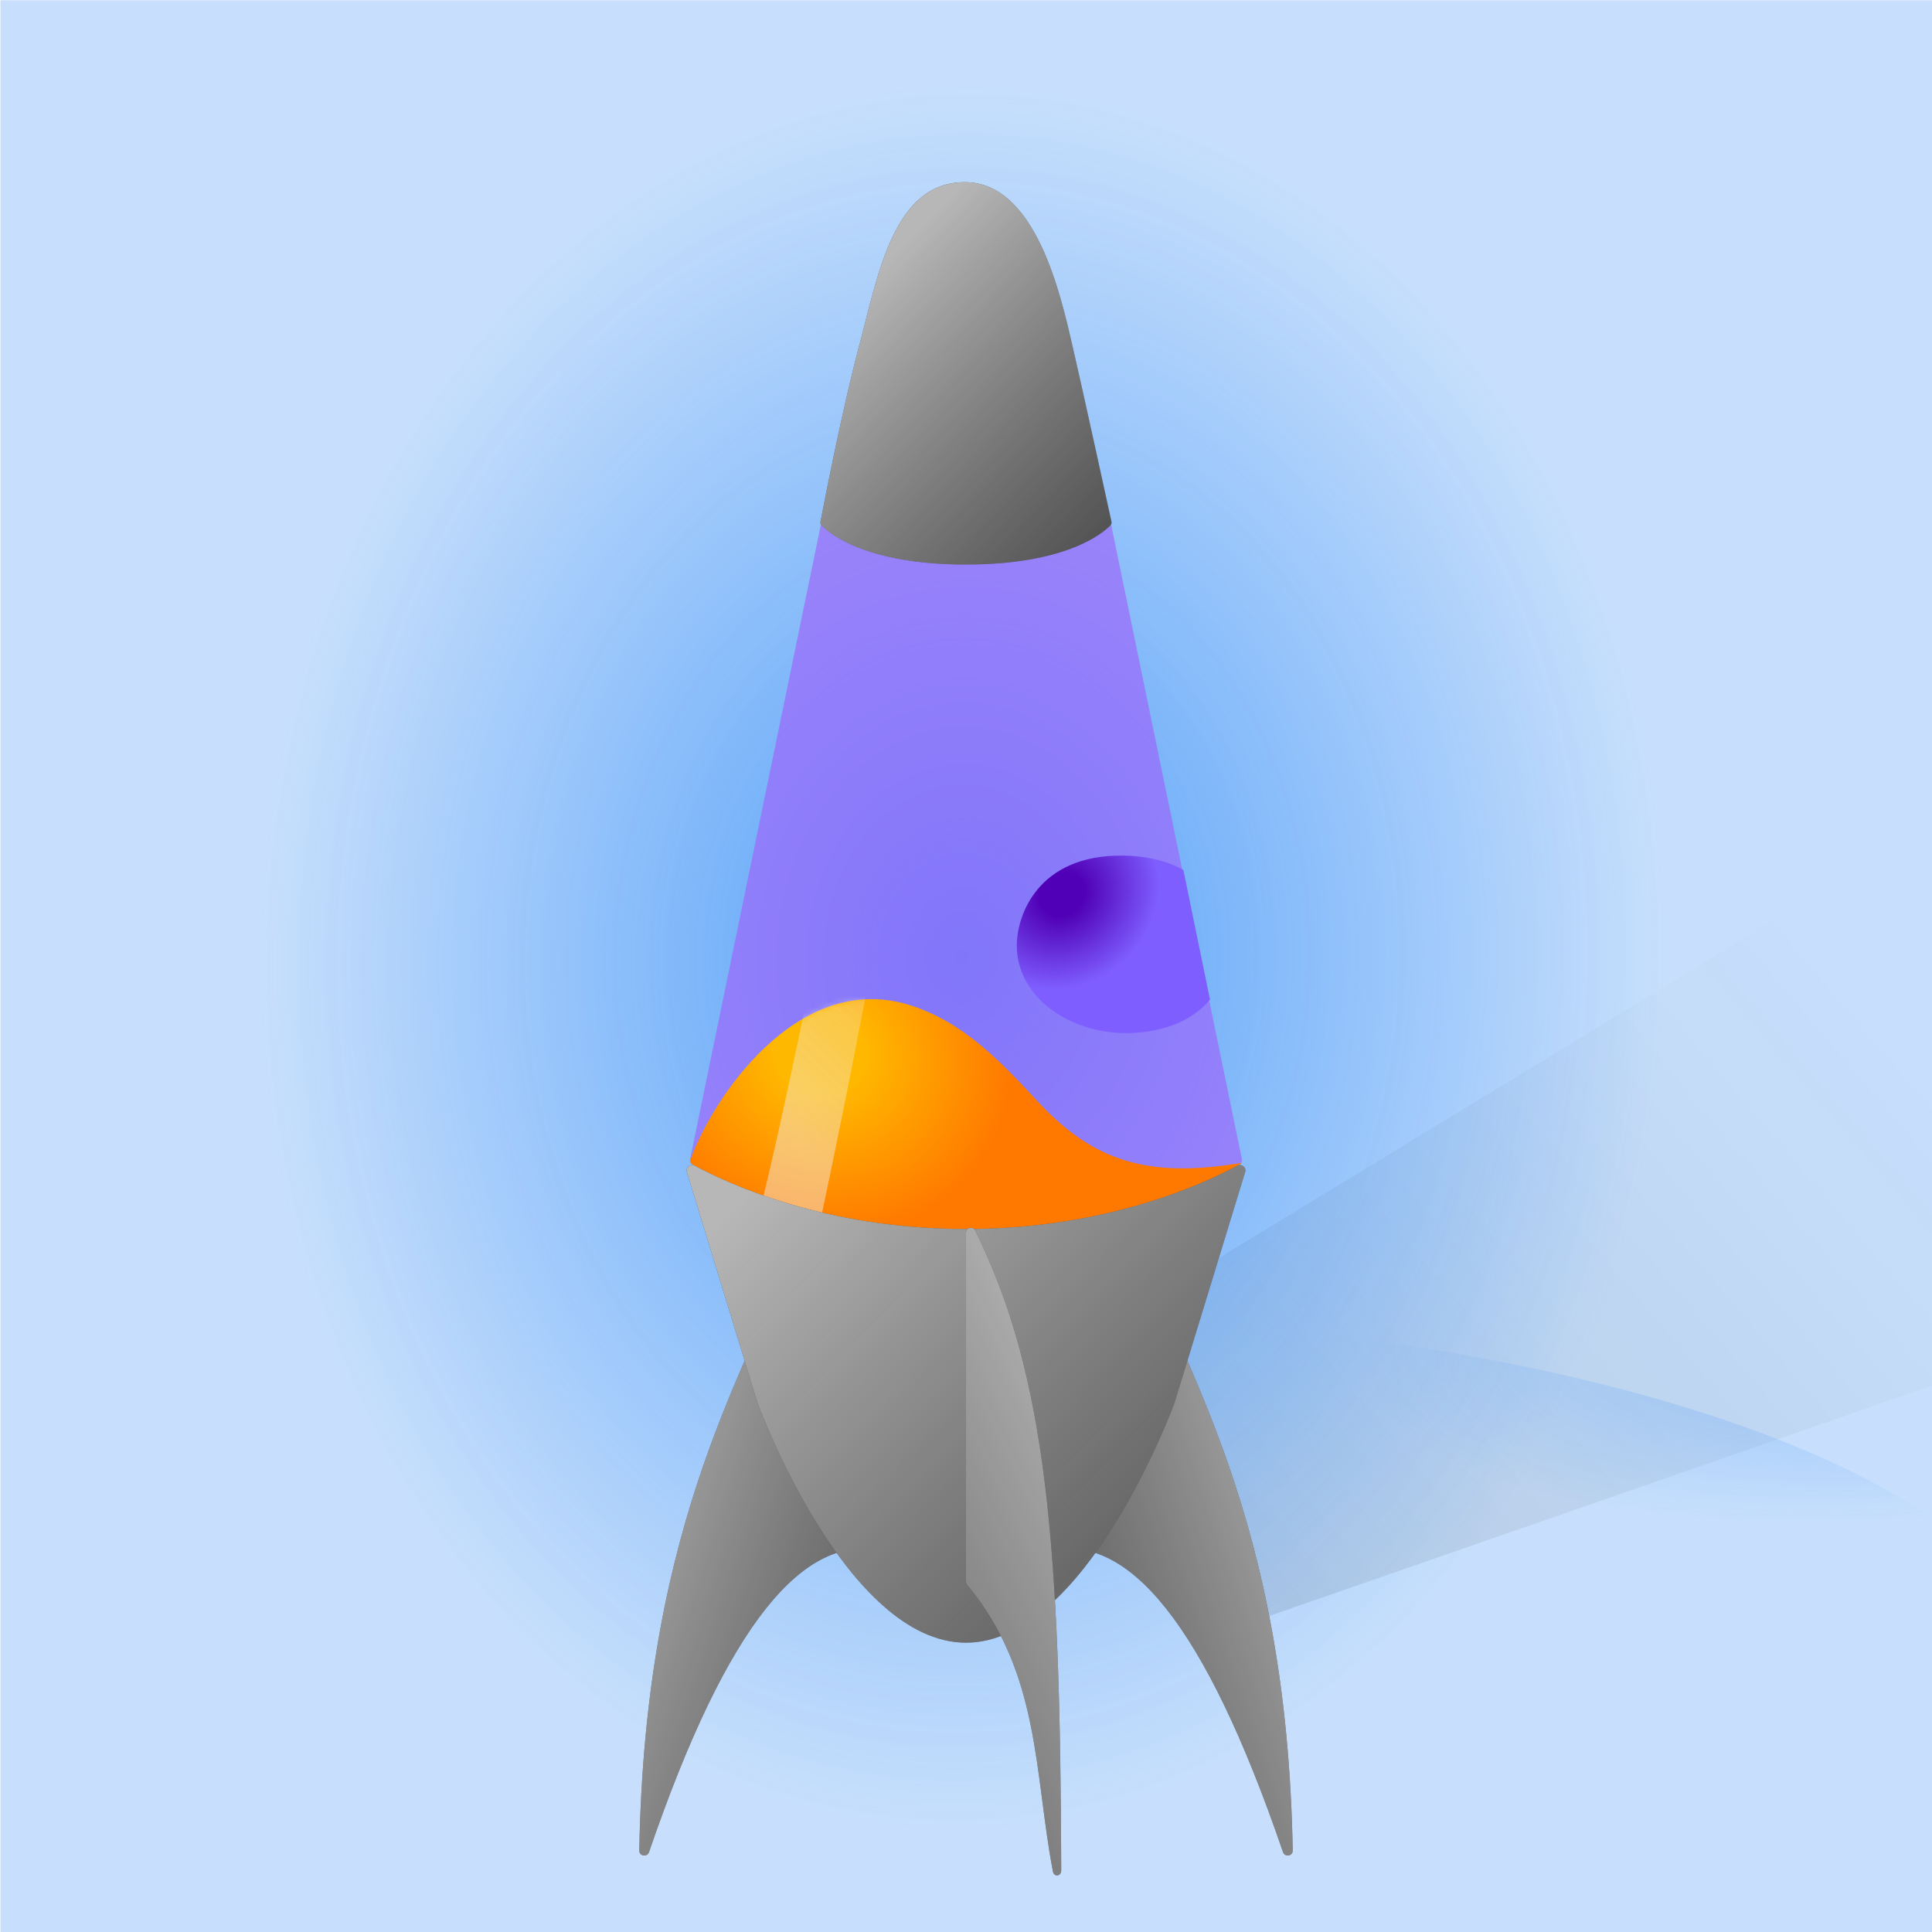 
    <svg width="350" height="350" viewBox="0 0 350 350" fill="none" xmlns="http://www.w3.org/2000/svg">
    
  <!-- CottonCandy BG -->
  <g clip-path="url(#clip0_28_276)">
  <rect width="350" height="350" fill="white"/>
  <rect x="0.079" y="0.044" width="350" height="350" fill="#2183F7" fill-opacity="0.25"/>
  <path d="M135.979 279.538L354.5 146.5L430.987 222.879L217.56 297.049C217.56 297.049 203 274 182 273C161 272 135.979 279.538 135.979 279.538Z" fill="url(#paint0_linear_28_276)" fill-opacity="0.1"/>
  <g opacity="0.45" filter="url(#filter0_f_28_276)">
  <ellipse rx="194.596" ry="66.764" transform="matrix(1 0.002 0.002 -1 176.078 304.638)" fill="url(#paint1_radial_28_276)"/>
  </g>
  <g opacity="0.7" filter="url(#filter1_f_28_276)">
  <ellipse cx="174.396" cy="137.609" rx="196.647" ry="242.448" transform="rotate(0.127 174.396 137.609)" fill="url(#paint2_radial_28_276)"/>
  </g>
  </g>
  <defs>
  <filter id="filter0_f_28_276" x="-23.076" y="233.315" width="398.306" height="142.646" filterUnits="userSpaceOnUse" color-interpolation-filters="sRGB">
  <feFlood flood-opacity="0" result="BackgroundImageFix"/>
  <feBlend mode="normal" in="SourceGraphic" in2="BackgroundImageFix" result="shape"/>
  <feGaussianBlur stdDeviation="2.279" result="effect1_foregroundBlur_28_276"/>
  </filter>
  <filter id="filter1_f_28_276" x="-26.808" y="-109.396" width="402.409" height="494.01" filterUnits="userSpaceOnUse" color-interpolation-filters="sRGB">
  <feFlood flood-opacity="0" result="BackgroundImageFix"/>
  <feBlend mode="normal" in="SourceGraphic" in2="BackgroundImageFix" result="shape"/>
  <feGaussianBlur stdDeviation="2.279" result="effect1_foregroundBlur_28_276"/>
  </filter>
  <linearGradient id="paint0_linear_28_276" x1="194.835" y1="260.638" x2="316.537" y2="156.936" gradientUnits="userSpaceOnUse">
  <stop/>
  <stop offset="1" stop-color="#333333" stop-opacity="0"/>
  </linearGradient>
  <radialGradient id="paint1_radial_28_276" cx="0" cy="0" r="1" gradientUnits="userSpaceOnUse" gradientTransform="translate(194.596 76.624) rotate(99.123) scale(43.977 125.337)">
  <stop stop-color="#2183F7"/>
  <stop offset="1" stop-color="#2183F7" stop-opacity="0"/>
  </radialGradient>
  <radialGradient id="paint2_radial_28_276" cx="0" cy="0" r="1" gradientUnits="userSpaceOnUse" gradientTransform="translate(174.396 173.413) rotate(92.559) scale(157.837 128.153)">
  <stop stop-color="#2183F7"/>
  <stop offset="1" stop-color="#2183F7" stop-opacity="0"/>
  </radialGradient>
  <clipPath id="clip0_28_276">
  <rect width="350" height="350" fill="white"/>
  </clipPath>
  </defs>

    
    
  <!-- Normal Glass -->
    <path d="M148.717 95L125.019 209.98C124.948 210.324 125.078 210.673 125.367 210.873C128.479 213.027 147.033 225 175 225C202.967 225 221.521 213.027 224.633 210.873C224.922 210.673 225.052 210.324 224.981 209.98L201.283 95C201.249 95.067 201.205 95.129 201.15 95.184C199.818 96.524 193.18 102.106 175 102.106C156.82 102.106 150.182 96.524 148.85 95.184C148.795 95.129 148.751 95.067 148.717 95Z" fill="#A15BFA" fill-opacity="0.6"/>
  
    
    
    
    
  <!-- Lava 3 -->
    <!-- Color -->
    <path d="M214.381 157.604L219.2 181.084C217.285 183.349 214.448 185.339 210.334 186.382C197.471 189.642 184.2 182.306 184.2 171.303C184.2 165.801 188.039 154.839 203.392 155.002C208.021 155.051 211.616 156.065 214.381 157.604Z" fill="url(#paint0_radial_931_113862)"/>
<defs>
<radialGradient id="paint0_radial_931_113862" cx="0" cy="0" r="1" gradientUnits="userSpaceOnUse" gradientTransform="translate(192.4 161.977) rotate(48.294) scale(18.572 20.459)">
<stop offset="0.203" style="stop-color: #5000B6;"/>
<stop offset="0.891" style="stop-color: #7E5EFF;"/>
</radialGradient>
</defs>
  
    
  <!-- Lava 4 -->
    <!-- Color -->
    <path d="M225 210.659C220.5 214 200.704 225 175.402 225C147.201 225 128.492 213.024 125.354 210.869C125.163 210.738 125.042 210.543 125 210.328C128.968 198.996 144.393 175.959 164.496 181.99C174.451 184.976 181.421 192.474 187.975 199.525C198.127 210.446 208 213.5 225 210.659C224.675 211.045 225.345 210.27 225 210.659Z" fill="url(#paint0_radial_931_113863)"/>
<mask id="mask0_931_113863" style="mask-type:alpha" maskUnits="userSpaceOnUse" x="124" y="180" width="101" height="45">
<path d="M223.866 211.799C218.236 215.343 200.575 225 175.272 225C147.071 225 128.362 213.003 125.225 210.845C125.034 210.714 124.912 210.519 124.87 210.303C128.839 198.951 144.263 175.875 164.366 181.916C174.321 184.908 181.291 192.418 187.845 199.481C197.997 210.421 207.154 220.288 224.87 210.635C224.545 211.021 224.21 211.409 223.866 211.799Z" fill="url(#paint1_radial_931_113863)"/>
</mask>
<g mask="url(#mask0_931_113863)">
<g filter="url(#filter0_f_931_113863)">
<mask id="mask1_931_113863" style="mask-type:alpha" maskUnits="userSpaceOnUse" x="124" y="94" width="102" height="132">
<path d="M148.862 95.32C148.949 94.896 149.322 94.592 149.755 94.592H200.246C200.679 94.592 201.052 94.896 201.139 95.32L224.993 211.414C225.075 211.811 224.888 212.211 224.527 212.393C220.624 214.365 198.376 225.073 175 225.383C151.578 225.694 129.288 214.434 125.45 212.396C125.1 212.21 124.924 211.818 125.004 211.429L148.862 95.32Z" fill="#577096" fill-opacity="0.75"/>
</mask>
<g mask="url(#mask1_931_113863)">
<g filter="url(#filter1_f_931_113863)">
<path d="M155.407 125.557C156.47 105.273 134.471 86.439 128.929 67.254C133.388 65.453 144.05 71.046 152.675 76.381C163.456 83.049 162.879 109.38 164.625 126.04C166.022 139.368 148.453 223.657 144.015 241.737L131.716 241.093C140.242 214.936 154.587 141.211 155.407 125.557Z" fill="url(#paint2_linear_931_113863)" fill-opacity="0.6"/>
</g>
</g>
</g>
</g>
<defs>
<filter id="filter0_f_931_113863" x="122.591" y="92.313" width="105.59" height="135.355" filterUnits="userSpaceOnUse" color-interpolation-filters="sRGB">
<feFlood flood-opacity="0" result="BackgroundImageFix"/>
<feBlend mode="normal" in="SourceGraphic" in2="BackgroundImageFix" result="shape"/>
<feGaussianBlur stdDeviation="1.139" result="effect1_foregroundBlur_931_113863"/>
</filter>
<filter id="filter1_f_931_113863" x="128.017" y="65.999" width="37.598" height="176.65" filterUnits="userSpaceOnUse" color-interpolation-filters="sRGB">
<feFlood flood-opacity="0" result="BackgroundImageFix"/>
<feBlend mode="normal" in="SourceGraphic" in2="BackgroundImageFix" result="shape"/>
<feGaussianBlur stdDeviation="0.456" result="effect1_foregroundBlur_931_113863"/>
</filter>
<radialGradient id="paint0_radial_931_113863" cx="0" cy="0" r="1" gradientUnits="userSpaceOnUse" gradientTransform="translate(148.451 190.545) rotate(28.226) scale(40.108 37.068)">
<stop offset="0.203" style="stop-color: #FFB800;"/>
<stop offset="0.891" style="stop-color: #FF7800;"/>
</radialGradient>
<radialGradient id="paint1_radial_931_113863" cx="0" cy="0" r="1" gradientUnits="userSpaceOnUse" gradientTransform="translate(146.382 191.229) rotate(27.085) scale(58.922 42.316)">
<stop offset="0.302" stop-color="#FFB800"/>
<stop offset="1" stop-color="#FF7800"/>
</radialGradient>
<linearGradient id="paint2_linear_931_113863" x1="160.729" y1="221.194" x2="201.954" y2="178.256" gradientUnits="userSpaceOnUse">
<stop stop-color="#F2F2F2"/>
<stop offset="0" stop-color="#F2F2F2"/>
<stop offset="0.052" stop-color="#F2F2F2" stop-opacity="0.948"/>
<stop offset="1" stop-color="#F2F2F2" stop-opacity="0"/>
</linearGradient>
</defs>
  
  
    
  <!-- OG Rocket -->
  <path d="M147.435 221.638C147.227 220.753 145.978 220.679 145.655 221.529C135.558 248.092 116.921 274.657 115.808 335.23C115.789 336.267 117.242 336.499 117.578 335.518C131.89 293.713 145.73 277.771 159.921 280.904C160.612 281.057 161.267 280.448 161.105 279.759L147.435 221.638Z" fill="#333333"/>
  <path d="M147.435 221.638C147.227 220.753 145.978 220.679 145.655 221.529C135.558 248.092 116.921 274.657 115.808 335.23C115.789 336.267 117.242 336.499 117.578 335.518C131.89 293.713 145.73 277.771 159.921 280.904C160.612 281.057 161.267 280.448 161.105 279.759L147.435 221.638Z" fill="url(#paint0_linear_737_226354)"/>
  <path d="M202.566 221.638C202.774 220.753 204.023 220.679 204.346 221.529C214.443 248.092 233.08 274.657 234.193 335.23C234.212 336.267 232.759 336.499 232.423 335.518C218.111 293.713 204.271 277.771 190.08 280.904C189.389 281.057 188.734 280.448 188.896 279.759L202.566 221.638Z" fill="#333333"/>
  <path d="M202.566 221.638C202.774 220.753 204.023 220.679 204.346 221.529C214.443 248.092 233.08 274.657 234.193 335.23C234.212 336.267 232.759 336.499 232.423 335.518C218.111 293.713 204.271 277.771 190.08 280.904C189.389 281.057 188.734 280.448 188.896 279.759L202.566 221.638Z" fill="url(#paint1_linear_737_226354)"/>
  <path d="M125.85 211.156C125.102 210.748 124.173 211.486 124.422 212.301L137.224 254.133C137.229 254.148 137.227 254.145 137.233 254.16C137.416 254.659 153.267 297.588 175.001 297.588C196.734 297.588 212.585 254.659 212.769 254.16C212.774 254.145 212.773 254.148 212.777 254.133L225.58 212.301C225.829 211.486 224.9 210.748 224.152 211.156C218.252 214.373 200.597 222.642 175.001 222.642C149.405 222.642 131.749 214.373 125.85 211.156Z" fill="#333333"/>
  <path d="M125.85 211.156C125.102 210.748 124.173 211.486 124.422 212.301L137.224 254.133C137.229 254.148 137.227 254.145 137.233 254.16C137.416 254.659 153.267 297.588 175.001 297.588C196.734 297.588 212.585 254.659 212.769 254.16C212.774 254.145 212.773 254.148 212.777 254.133L225.58 212.301C225.829 211.486 224.9 210.748 224.152 211.156C218.252 214.373 200.597 222.642 175.001 222.642C149.405 222.642 131.749 214.373 125.85 211.156Z" fill="url(#paint2_linear_737_226354)"/>
  <path d="M175.001 223.322C175.001 222.373 176.245 222.069 176.665 222.919C189.647 249.186 192.092 279.874 192.252 338.861C192.255 339.924 190.945 340.088 190.745 339.044C187.346 321.3 188.497 303.068 175.217 287.116C175.08 286.951 175.001 286.74 175.001 286.525V223.322Z" fill="#333333"/>
  <path d="M175.001 223.322C175.001 222.373 176.245 222.069 176.665 222.919C189.647 249.186 192.092 279.874 192.252 338.861C192.255 339.924 190.945 340.088 190.745 339.044C187.346 321.3 188.497 303.068 175.217 287.116C175.08 286.951 175.001 286.74 175.001 286.525V223.322Z" fill="url(#paint3_linear_737_226354)"/>
  <path d="M155.659 62.583C159.113 49.606 161.899 33 174.786 33C187.672 33 192.187 53.56 194.342 62.9C196.329 71.504 200.674 91.406 201.345 94.484C201.403 94.749 201.336 95.01 201.146 95.204C199.763 96.615 193.095 102.271 175.001 102.271C156.851 102.271 150.198 96.581 148.843 95.191C148.66 95.003 148.594 94.751 148.643 94.494C149.178 91.687 152.494 74.471 155.659 62.583Z" fill="#333333"/>
  <path d="M155.659 62.583C159.113 49.606 161.899 33 174.786 33C187.672 33 192.187 53.56 194.342 62.9C196.329 71.504 200.674 91.406 201.345 94.484C201.403 94.749 201.336 95.01 201.146 95.204C199.763 96.615 193.095 102.271 175.001 102.271C156.851 102.271 150.198 96.581 148.843 95.191C148.66 95.003 148.594 94.751 148.643 94.494C149.178 91.687 152.494 74.471 155.659 62.583Z" fill="url(#paint4_linear_737_226354)"/>
  <defs>
  <linearGradient id="paint0_linear_737_226354" x1="118.472" y1="229.255" x2="194.298" y2="255.219" gradientUnits="userSpaceOnUse">
  <stop stop-color="#ECECEC" stop-opacity="0.71"/>
  <stop offset="1" stop-color="#C3C3C3" stop-opacity="0.15"/>
  </linearGradient>
  <linearGradient id="paint1_linear_737_226354" x1="231.529" y1="229.255" x2="155.703" y2="255.219" gradientUnits="userSpaceOnUse">
  <stop stop-color="#ECECEC" stop-opacity="0.71"/>
  <stop offset="1" stop-color="#C3C3C3" stop-opacity="0.15"/>
  </linearGradient>
  <linearGradient id="paint2_linear_737_226354" x1="129.783" y1="223.106" x2="227.712" y2="318.154" gradientUnits="userSpaceOnUse">
  <stop stop-color="#ECECEC" stop-opacity="0.71"/>
  <stop offset="1" stop-color="#C3C3C3" stop-opacity="0.15"/>
  </linearGradient>
  <linearGradient id="paint3_linear_737_226354" x1="194.134" y1="235.551" x2="94.794" y2="286.802" gradientUnits="userSpaceOnUse">
  <stop stop-color="#ECECEC" stop-opacity="0.71"/>
  <stop offset="1" stop-color="#C3C3C3" stop-opacity="0.15"/>
  </linearGradient>
  <linearGradient id="paint4_linear_737_226354" x1="151.709" y1="57.216" x2="203.083" y2="106.139" gradientUnits="userSpaceOnUse">
  <stop stop-color="#ECECEC" stop-opacity="0.71"/>
  <stop offset="1" stop-color="#C3C3C3" stop-opacity="0.15"/>
  </linearGradient>
  </defs>
  
    
    
    </svg>
  